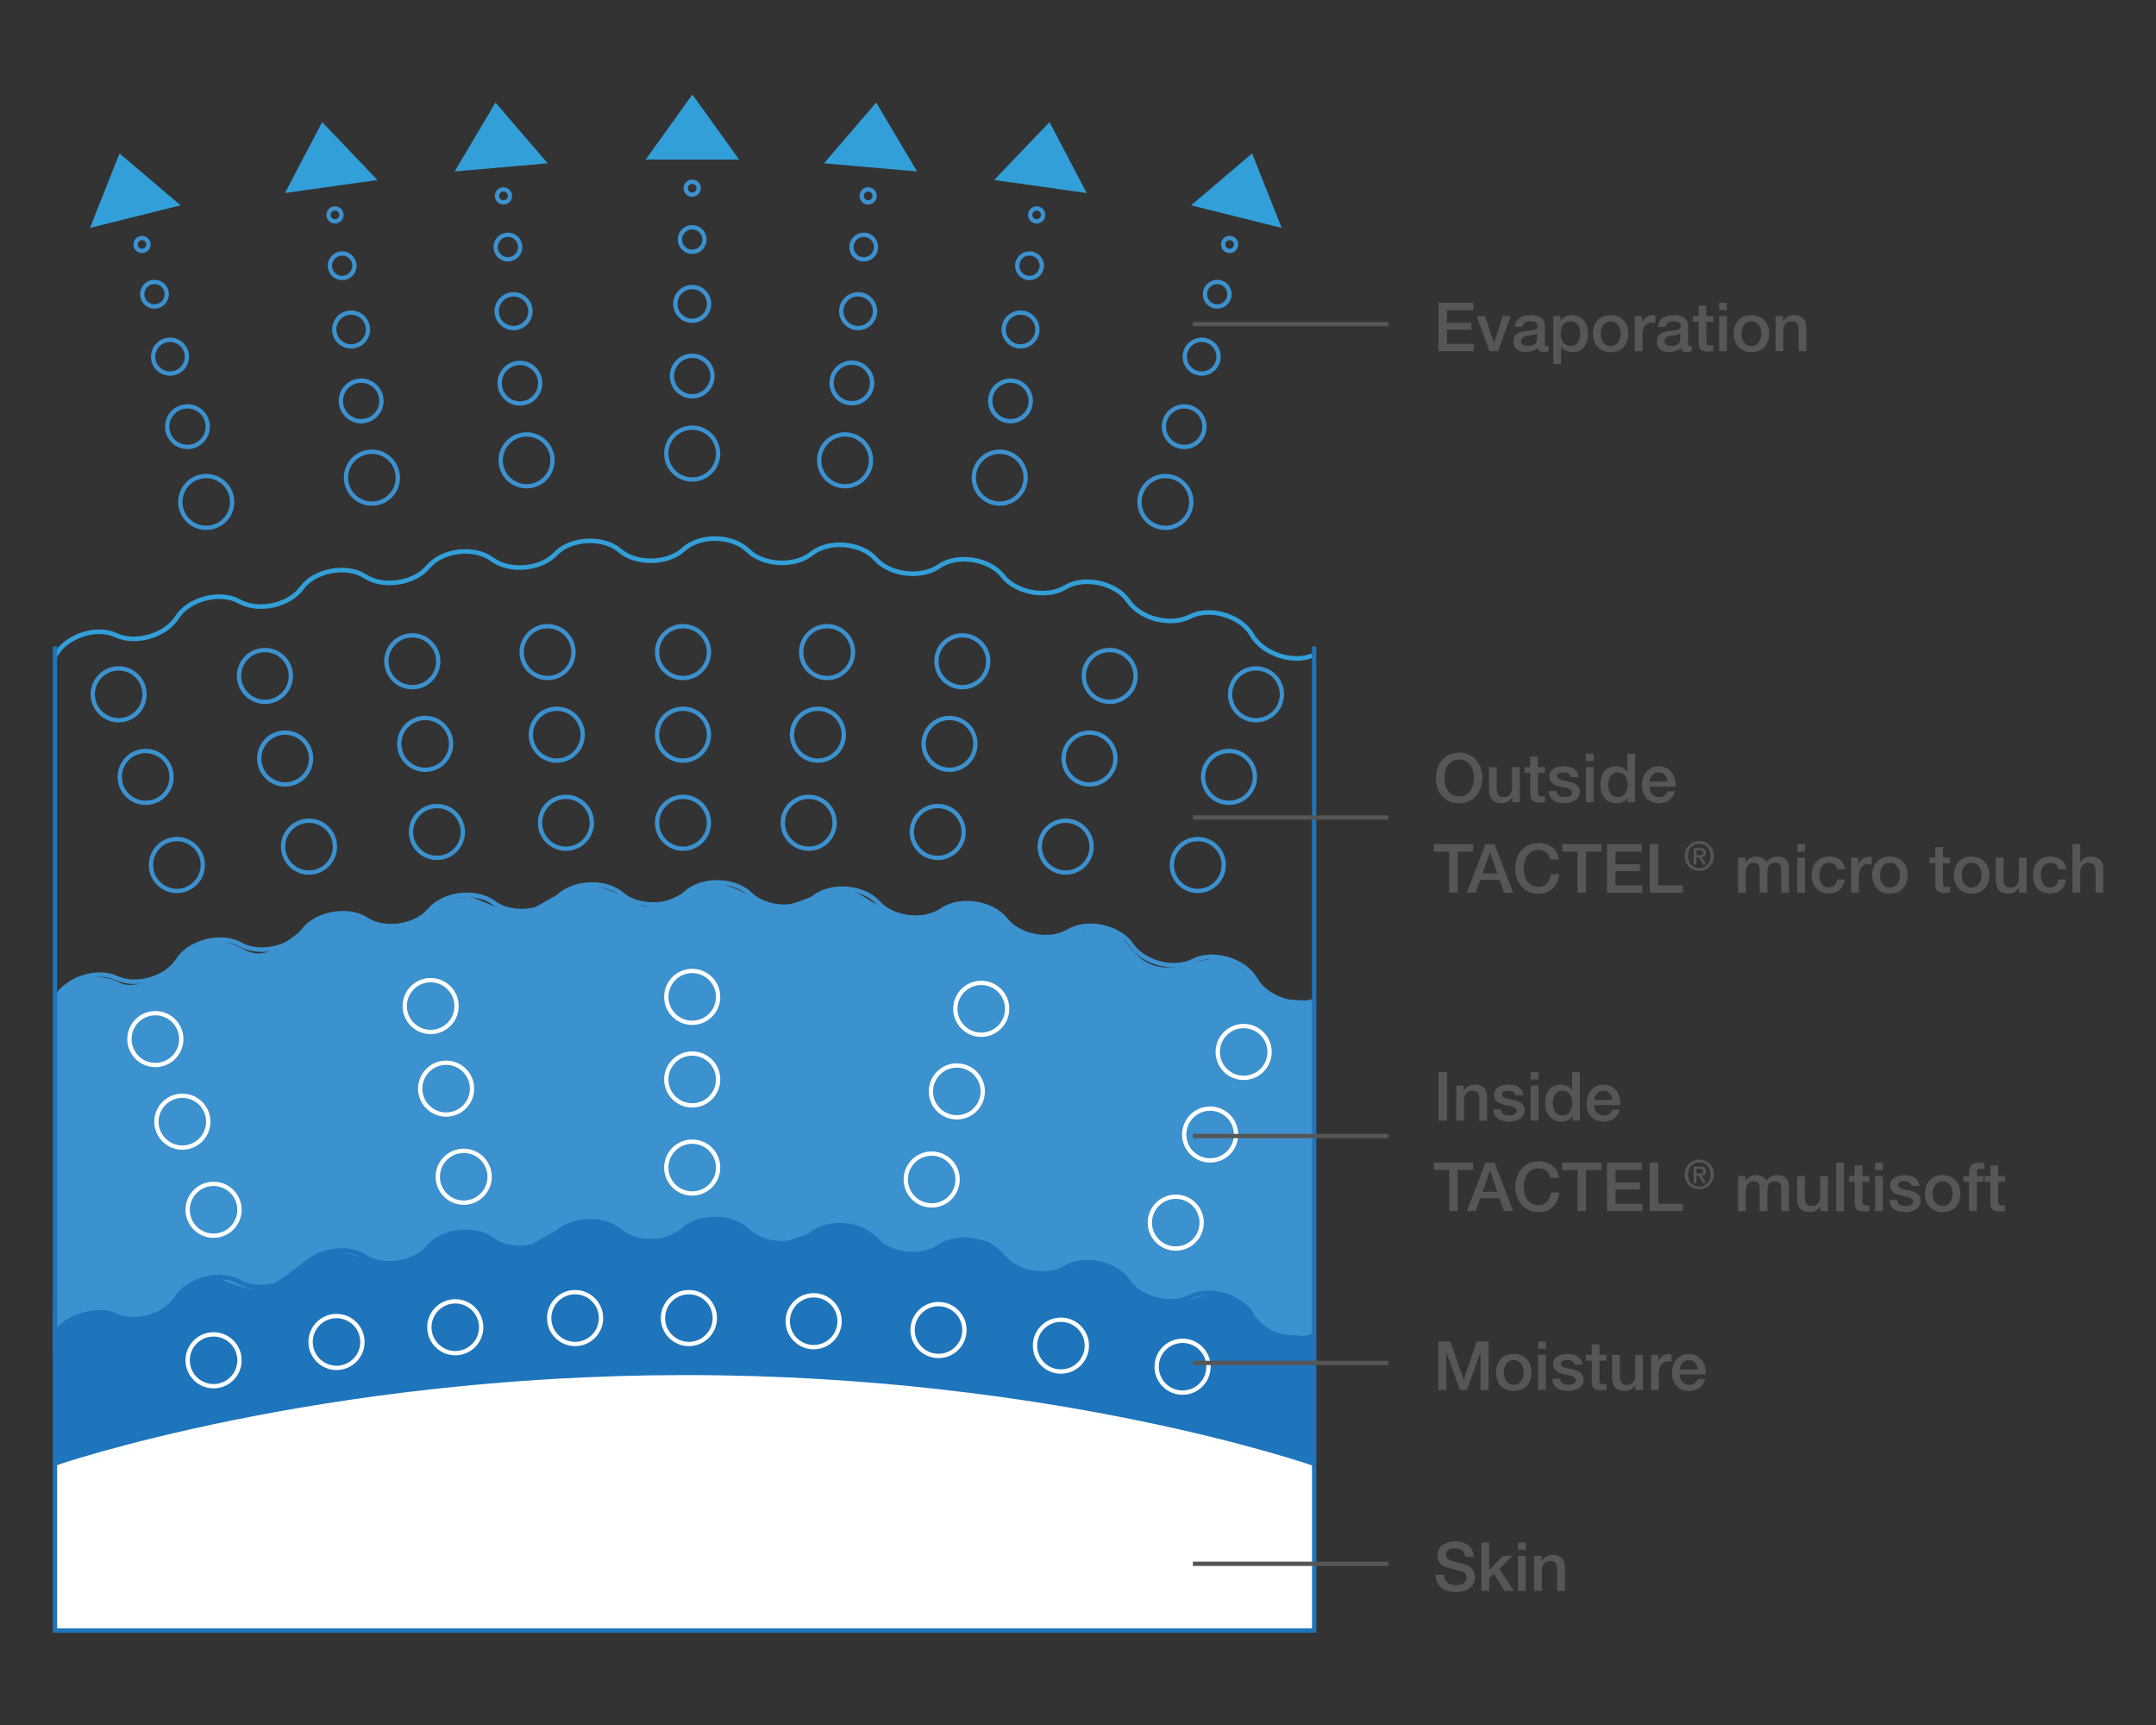 <?xml version="1.0" encoding="utf-8"?>
<!-- Generator: Adobe Illustrator 25.2.1, SVG Export Plug-In . SVG Version: 6.00 Build 0)  -->
<svg version="1.1" id="Layer_1" xmlns="http://www.w3.org/2000/svg" xmlns:xlink="http://www.w3.org/1999/xlink" x="0px" y="0px"
	 viewBox="0 0 500 400" style="enable-background:new 0 0 500 400;" xml:space="preserve">
<rect x="0" y="0" width="500" height="400" fill="#333333" stroke="none"/>
<style type="text/css">
	.st0{fill:#3C91CF;}
	.st1{fill:#1E75BC;}
	.st2{fill:#FFFFFF;}
	.st3{fill:#565655;}
	.st4{fill:none;stroke:#1E75BC;}
	.st5{fill:none;stroke:#3C91CF;stroke-width:1.06;}
	.st6{fill:none;stroke:#329FD9;stroke-width:1.06;}
	.st7{fill:none;stroke:#FFFFFF;}
	.st8{fill:none;stroke:#3C91CF;}
	.st9{fill:#329FD9;}
	.st10{fill:none;stroke:#565655;}
	.st11{fill:none;stroke:#1E75BC;stroke-width:1.06;}
</style>
<g>
	<g>
		<path class="st0" d="M304.89,313.71l0.25-81.68c0,0-8.14,0-10.6-0.99c-2.47-0.99-2.78-5.45-9.86-8.18
			c-3.81-1.47-8.63,0.74-9.86,0.99c-1.23,0.25-6.17,1.73-10.36-1.73c-4.19-3.47-2.93-5.7-10.36-6.94
			c-3.72-0.62-9.37,2.48-12.57,2.48c-3.21,0-6.28-2.23-8.25-3.72c-1.97-1.49-2.07-4.13-8.03-4.46c-4.44-0.25-10.36,3.72-15.29,3.22
			c-4.93-0.49-9.62-6.19-14.3-6.44s-12.08,4.21-15.53,3.97c-3.45-0.25-9.12-5.21-14.05-5.21c-4.93,0-12.08,4.96-15.78,5.21
			c-3.7,0.25-7.89-5.21-14.55-4.71c-6.66,0.49-11.58,5.95-14.79,5.95c-5.18,0-10.36-3.47-12.08-3.47s-6.41,0.5-7.89,1.73
			c-1.48,1.24-3.94,5.45-10.36,5.45c-2.71,0-8.78-3.47-12.97-3.47c-4.19,0-11.19,7.93-16.13,9.17c-4.93,1.24-6.18-3.47-13.07-2.48
			c-3.7,0.49-6.66,3.47-7.89,5.2c-1.23,1.73-4.93,4.21-9.37,4.71c-4.44,0.5-2.96-1.73-9.37-1.73c-6.41,0-8.88,4.96-8.88,4.96
			l-0.72,81.5c0,0,61.63-21.28,146.85-21.28c85.22,0,145.78,21.28,145.78,21.28"/>
		<path class="st1" d="M304.89,339.78v-29.94c0,0-7.19,0-9.67-0.99c-2.48-0.99-6.19-6.44-9.91-8.18c-3.72-1.74-8.67,0.74-9.91,0.99
			c-1.24,0.25-6.19,1.73-10.41-1.74c-4.21-3.47-6.69-6.19-10.41-6.94c-3.72-0.74-9.42,2.48-12.64,2.48c-3.22,0-6.69-1.98-8.67-3.47
			c-1.98-1.49-1.7-4.38-7.68-4.71c-4.46-0.25-10.41,3.72-15.37,3.22c-4.96-0.5-9.66-6.2-14.37-6.44
			c-4.71-0.25-12.14,4.21-15.61,3.96c-3.47-0.25-9.17-5.2-14.13-5.2c-4.96,0-12.14,4.96-15.86,5.2c-3.72,0.25-7.93-5.2-14.62-4.71
			c-6.69,0.5-11.64,5.95-14.87,5.95c-5.2,0-10.41-3.47-12.14-3.47c-1.73,0-6.44,0.49-7.93,1.73c-1.49,1.24-3.97,5.45-10.41,5.45
			c-2.73,0-9.91-2.97-14.13-2.97c-4.21,0-10.16,7.43-15.12,8.67c-4.96,1.24-9.42-2.97-13.13-2.48c-3.72,0.5-6.69,3.47-7.93,5.21
			c-1.24,1.73-4.96,4.21-9.42,4.71c-4.46,0.49-2.97-1.73-9.42-1.73c-6.44,0-8.92,4.96-8.92,4.96l0.5,30.96
			c0,0,60.71-21.94,146.36-21.94s145.8,21.28,145.8,21.28"/>
		<path class="st2" d="M12.77,339.78c0,0,60.66-21.64,146.32-21.64s145.8,21.09,145.8,21.09v38.86H12.92L12.77,339.78z"/>
	</g>
	<g>
		<path class="st3" d="M334.88,365.16c0,1.73,1.28,2.41,2.85,2.41c1.73,0,2.38-0.85,2.38-1.7c0-0.87-0.47-1.21-0.93-1.38
			c-0.79-0.3-1.81-0.5-3.35-0.93c-1.92-0.52-2.49-1.69-2.49-2.85c0-2.25,2.08-3.31,4.11-3.31c2.35,0,4.31,1.24,4.31,3.59h-1.97
			c-0.09-1.45-1.07-1.98-2.42-1.98c-0.91,0-2.06,0.33-2.06,1.46c0,0.79,0.54,1.23,1.34,1.45c0.17,0.05,2.66,0.69,3.24,0.87
			c1.48,0.44,2.19,1.7,2.19,2.87c0,2.52-2.24,3.53-4.47,3.53c-2.57,0-4.64-1.23-4.69-4.01H334.88z"/>
		<path class="st3" d="M343.58,357.67h1.79v6.39l3.24-3.29h2.2l-3.12,2.99l3.42,5.15h-2.19l-2.49-3.95l-1.07,1.04v2.91h-1.79V357.67
			z"/>
		<path class="st3" d="M352.03,357.67h1.79v1.7h-1.79V357.67z M352.03,360.77h1.79v8.14h-1.79V360.77z"/>
		<path class="st3" d="M355.78,360.77h1.7v1.2l0.03,0.03c0.54-0.9,1.46-1.45,2.53-1.45c1.76,0,2.88,0.94,2.88,2.77v5.59h-1.79v-5.12
			c-0.03-1.28-0.54-1.83-1.59-1.83c-1.2,0-1.97,0.94-1.97,2.14v4.8h-1.79V360.77z"/>
	</g>
	<g>
		<path class="st3" d="M333.59,70.2h8.09v1.7h-6.12v2.94h5.67v1.61h-5.67v3.29h6.23v1.7h-8.2V70.2z"/>
		<path class="st3" d="M342.45,73.3h1.95l2.06,6.25h0.03l1.98-6.25h1.86l-2.91,8.14h-2.01L342.45,73.3z"/>
		<path class="st3" d="M358.24,79.63c0,0.44,0.09,0.61,0.43,0.61c0.11,0,0.25,0,0.44-0.03v1.24c-0.27,0.1-0.83,0.2-1.13,0.2
			c-0.72,0-1.24-0.25-1.38-0.99c-0.71,0.69-1.86,0.99-2.82,0.99c-1.46,0-2.79-0.79-2.79-2.38c0-2.03,1.62-2.36,3.13-2.53
			c1.29-0.24,2.44-0.09,2.44-1.15c0-0.93-0.96-1.1-1.68-1.1c-1.01,0-1.72,0.41-1.79,1.29h-1.79c0.13-2.09,1.9-2.71,3.7-2.71
			c1.59,0,3.26,0.65,3.26,2.36V79.63z M356.44,77.36c-0.55,0.36-1.42,0.35-2.2,0.49c-0.77,0.13-1.46,0.41-1.46,1.35
			c0,0.8,1.02,1.04,1.65,1.04c0.79,0,2.01-0.41,2.01-1.54V77.36z"/>
		<path class="st3" d="M360.22,73.3h1.7v1.1h0.03c0.5-0.93,1.48-1.32,2.52-1.32c2.57,0,3.81,1.95,3.81,4.33
			c0,2.19-1.1,4.25-3.51,4.25c-1.04,0-2.16-0.38-2.72-1.28h-0.03v4.06h-1.79V73.3z M364.23,74.5c-1.51,0-2.28,1.15-2.28,2.88
			c0,1.64,0.83,2.86,2.28,2.86c1.64,0,2.25-1.45,2.25-2.86C366.48,75.9,365.71,74.5,364.23,74.5z"/>
		<path class="st3" d="M369.41,77.36c0-2.49,1.49-4.28,4.11-4.28c2.61,0,4.11,1.79,4.11,4.28c0,2.5-1.49,4.3-4.11,4.3
			C370.9,81.66,369.41,79.86,369.41,77.36z M375.83,77.36c0-1.4-0.71-2.86-2.31-2.86c-1.61,0-2.31,1.46-2.31,2.86
			c0,1.42,0.71,2.88,2.31,2.88C375.12,80.24,375.83,78.78,375.83,77.36z"/>
		<path class="st3" d="M379.11,73.3h1.68v1.57h0.03c0.2-0.87,1.27-1.79,2.38-1.79c0.41,0,0.52,0.03,0.68,0.05v1.73
			c-0.25-0.03-0.52-0.08-0.77-0.08c-1.23,0-2.2,0.99-2.2,2.79v3.87h-1.79V73.3z"/>
		<path class="st3" d="M391.47,79.63c0,0.44,0.09,0.61,0.43,0.61c0.11,0,0.25,0,0.44-0.03v1.24c-0.27,0.1-0.83,0.2-1.13,0.2
			c-0.72,0-1.24-0.25-1.38-0.99c-0.71,0.69-1.86,0.99-2.82,0.99c-1.46,0-2.79-0.79-2.79-2.38c0-2.03,1.62-2.36,3.13-2.53
			c1.29-0.24,2.44-0.09,2.44-1.15c0-0.93-0.96-1.1-1.68-1.1c-1.01,0-1.72,0.41-1.79,1.29h-1.79c0.13-2.09,1.9-2.71,3.7-2.71
			c1.59,0,3.26,0.65,3.26,2.36V79.63z M389.68,77.36c-0.55,0.36-1.42,0.35-2.2,0.49c-0.77,0.13-1.46,0.41-1.46,1.35
			c0,0.8,1.02,1.04,1.65,1.04c0.79,0,2.01-0.41,2.01-1.54V77.36z"/>
		<path class="st3" d="M392.58,73.3h1.35v-2.44h1.79v2.44h1.62v1.34h-1.62v4.34c0,0.74,0.06,1.12,0.87,1.12c0.25,0,0.5,0,0.76-0.06
			v1.38c-0.39,0.03-0.77,0.09-1.16,0.09c-1.87,0-2.22-0.72-2.25-2.08v-4.8h-1.35V73.3z"/>
		<path class="st3" d="M398.69,70.2h1.79v1.7h-1.79V70.2z M398.69,73.3h1.79v8.14h-1.79V73.3z"/>
		<path class="st3" d="M402.06,77.36c0-2.49,1.49-4.28,4.11-4.28c2.61,0,4.11,1.79,4.11,4.28c0,2.5-1.49,4.3-4.11,4.3
			C403.55,81.66,402.06,79.86,402.06,77.36z M408.48,77.36c0-1.4-0.71-2.86-2.31-2.86c-1.61,0-2.31,1.46-2.31,2.86
			c0,1.42,0.71,2.88,2.31,2.88C407.77,80.24,408.48,78.78,408.48,77.36z"/>
		<path class="st3" d="M411.77,73.3h1.7v1.2l0.03,0.03c0.54-0.9,1.46-1.45,2.53-1.45c1.76,0,2.88,0.94,2.88,2.77v5.59h-1.79v-5.12
			c-0.03-1.28-0.54-1.83-1.59-1.83c-1.2,0-1.97,0.94-1.97,2.14v4.8h-1.79V73.3z"/>
	</g>
	<g>
		<path class="st3" d="M333.61,248.61h1.97v11.24h-1.97V248.61z"/>
		<path class="st3" d="M337.73,251.72h1.7v1.2l0.03,0.03c0.54-0.9,1.46-1.45,2.53-1.45c1.76,0,2.88,0.94,2.88,2.77v5.59h-1.79v-5.12
			c-0.03-1.28-0.54-1.83-1.59-1.83c-1.2,0-1.97,0.94-1.97,2.14v4.8h-1.79V251.72z"/>
		<path class="st3" d="M348.12,257.24c0.09,1.04,0.88,1.42,1.84,1.42c0.68,0,1.86-0.14,1.81-1.07c-0.05-0.95-1.35-1.06-2.66-1.35
			c-1.32-0.28-2.61-0.76-2.61-2.41c0-1.78,1.92-2.33,3.4-2.33c1.67,0,3.18,0.69,3.4,2.5h-1.87c-0.16-0.85-0.87-1.09-1.65-1.09
			c-0.52,0-1.48,0.12-1.48,0.83c0,0.88,1.32,1.01,2.64,1.31c1.31,0.3,2.63,0.77,2.63,2.38c0,1.94-1.95,2.64-3.64,2.64
			c-2.05,0-3.57-0.91-3.6-2.83H348.12z"/>
		<path class="st3" d="M354.98,248.61h1.79v1.7h-1.79V248.61z M354.98,251.72h1.79v8.14h-1.79V251.72z"/>
		<path class="st3" d="M366.39,259.85h-1.7v-1.1h-0.03c-0.47,0.93-1.49,1.32-2.52,1.32c-2.57,0-3.81-1.9-3.81-4.34
			c0-2.94,1.75-4.23,3.53-4.23c1.02,0,2.16,0.38,2.71,1.28h0.03v-4.16h1.79V259.85z M362.37,258.66c1.61,0,2.28-1.46,2.28-2.88
			c0-1.79-0.87-2.86-2.25-2.86c-1.68,0-2.28,1.49-2.28,2.96C360.12,257.27,360.81,258.66,362.37,258.66z"/>
		<path class="st3" d="M369.74,256.25c0,1.28,0.69,2.41,2.19,2.41c1.04,0,1.67-0.46,1.98-1.35h1.7c-0.39,1.78-1.9,2.77-3.68,2.77
			c-2.55,0-3.98-1.78-3.98-4.28c0-2.32,1.51-4.3,3.94-4.3c2.57,0,4.14,2.31,3.84,4.75H369.74z M373.92,255.07
			c-0.06-1.13-0.83-2.15-2.05-2.15c-1.24,0-2.09,0.94-2.14,2.15H373.92z"/>
	</g>
	<g>
		<path class="st3" d="M332.54,269.59h9.1v1.7h-3.57v9.54h-1.97v-9.54h-3.56V269.59z"/>
		<path class="st3" d="M344.51,269.59h2.09l4.33,11.24h-2.11l-1.06-2.97h-4.49l-1.06,2.97h-2.03L344.51,269.59z M343.82,276.36h3.43
			l-1.68-4.83h-0.05L343.82,276.36z"/>
		<path class="st3" d="M359.59,273.16c-0.33-1.29-1.16-2.24-2.8-2.24c-2.41,0-3.42,2.13-3.42,4.28s1.01,4.28,3.42,4.28
			c1.75,0,2.71-1.31,2.87-2.94h1.92c-0.16,2.69-2.06,4.55-4.79,4.55c-3.37,0-5.38-2.68-5.38-5.89c0-3.21,2.01-5.89,5.38-5.89
			c2.53,0.02,4.53,1.42,4.77,3.84H359.59z"/>
		<path class="st3" d="M362.29,269.59h9.1v1.7h-3.57v9.54h-1.97v-9.54h-3.56V269.59z"/>
		<path class="st3" d="M372.69,269.59h8.09v1.7h-6.12v2.94h5.67v1.61h-5.67v3.29h6.23v1.7h-8.2V269.59z"/>
		<path class="st3" d="M382.61,269.59h1.97v9.54h5.71v1.7h-7.68V269.59z"/>
	</g>
	<g>
		<path class="st3" d="M394.09,275.76c-1.97,0-3.38-1.48-3.38-3.43c0-2.06,1.56-3.43,3.38-3.43c1.8,0,3.36,1.37,3.36,3.43
			S395.89,275.76,394.09,275.76z M394.09,269.5c-1.49,0-2.64,1.17-2.64,2.84c0,1.56,1.01,2.84,2.64,2.84c1.47,0,2.62-1.16,2.62-2.84
			C396.72,270.66,395.56,269.5,394.09,269.5z M393.41,274.3h-0.62v-3.8h1.44c0.92,0,1.39,0.32,1.39,1.09c0,0.69-0.42,0.97-0.99,1.04
			l1.06,1.67h-0.71l-0.98-1.62h-0.59V274.3z M394.11,272.14c0.47,0,0.88-0.05,0.88-0.6c0-0.46-0.45-0.51-0.83-0.51h-0.75v1.11
			H394.11z"/>
	</g>
	<g>
		<path class="st3" d="M403.07,272.71h1.7v1.13h0.05c0.54-0.8,1.21-1.35,2.5-1.35c0.99,0,1.92,0.43,2.28,1.35
			c0.6-0.83,1.37-1.35,2.55-1.35c1.72,0,2.72,0.75,2.72,2.74v5.62h-1.79v-4.75c0-1.29-0.08-2.19-1.48-2.19
			c-1.21,0-1.73,0.8-1.73,2.17v4.77h-1.79v-5.23c0-1.12-0.35-1.71-1.43-1.71c-0.93,0-1.78,0.75-1.78,2.11v4.83h-1.79V272.71z"/>
		<path class="st3" d="M423.91,280.85h-1.76v-1.13h-0.03c-0.44,0.82-1.42,1.35-2.31,1.35c-2.12,0-3.04-1.07-3.04-3.19v-5.16h1.79
			v4.99c0,1.43,0.58,1.95,1.56,1.95c1.5,0,2-0.96,2-2.22v-4.72h1.79V280.85z"/>
		<path class="st3" d="M425.84,269.61h1.79v11.24h-1.79V269.61z"/>
		<path class="st3" d="M428.77,272.71h1.35v-2.44h1.79v2.44h1.62v1.34h-1.62v4.35c0,0.74,0.06,1.12,0.87,1.12
			c0.25,0,0.5,0,0.76-0.06v1.38c-0.39,0.03-0.77,0.09-1.16,0.09c-1.87,0-2.22-0.72-2.25-2.08v-4.8h-1.35V272.71z"/>
		<path class="st3" d="M434.87,269.61h1.79v1.7h-1.79V269.61z M434.87,272.71h1.79v8.14h-1.79V272.71z"/>
		<path class="st3" d="M439.97,278.24c0.09,1.04,0.88,1.42,1.84,1.42c0.68,0,1.86-0.14,1.81-1.07c-0.05-0.95-1.35-1.06-2.66-1.35
			c-1.32-0.28-2.61-0.76-2.61-2.41c0-1.78,1.92-2.33,3.4-2.33c1.67,0,3.18,0.69,3.4,2.5h-1.87c-0.16-0.85-0.87-1.09-1.65-1.09
			c-0.52,0-1.48,0.12-1.48,0.83c0,0.88,1.32,1.01,2.64,1.31c1.31,0.3,2.63,0.77,2.63,2.38c0,1.94-1.95,2.64-3.64,2.64
			c-2.05,0-3.57-0.91-3.6-2.83H439.97z"/>
		<path class="st3" d="M446.41,276.77c0-2.49,1.49-4.28,4.11-4.28s4.11,1.79,4.11,4.28c0,2.5-1.49,4.3-4.11,4.3
			S446.41,279.27,446.41,276.77z M452.83,276.77c0-1.4-0.71-2.86-2.31-2.86s-2.31,1.46-2.31,2.86c0,1.42,0.71,2.88,2.31,2.88
			S452.83,278.19,452.83,276.77z"/>
		<path class="st3" d="M455.31,272.71h1.34v-0.68c0-2.08,1.09-2.42,2.25-2.42c0.57,0,0.97,0.03,1.26,0.11v1.4
			c-0.24-0.06-0.47-0.1-0.83-0.1c-0.49,0-0.88,0.17-0.88,0.85v0.83h1.53v1.34h-1.53v6.8h-1.8v-6.8h-1.34V272.71z"/>
		<path class="st3" d="M460.25,272.71h1.35v-2.44h1.79v2.44h1.62v1.34h-1.62v4.35c0,0.74,0.06,1.12,0.87,1.12
			c0.25,0,0.5,0,0.75-0.06v1.38c-0.39,0.03-0.77,0.09-1.16,0.09c-1.87,0-2.22-0.72-2.25-2.08v-4.8h-1.35V272.71z"/>
	</g>
	<g>
		<path class="st3" d="M343.76,180.4c0,3.21-2.01,5.89-5.38,5.89c-3.37,0-5.38-2.68-5.38-5.89s2.01-5.89,5.38-5.89
			C341.75,174.52,343.76,177.19,343.76,180.4z M334.97,180.4c0,2.16,1.01,4.28,3.42,4.28s3.42-2.12,3.42-4.28
			c0-2.16-1.01-4.28-3.42-4.28S334.97,178.25,334.97,180.4z"/>
		<path class="st3" d="M352.45,186.02h-1.76v-1.13h-0.03c-0.44,0.82-1.42,1.35-2.31,1.35c-2.12,0-3.04-1.07-3.04-3.19v-5.16h1.79
			v4.99c0,1.43,0.58,1.95,1.56,1.95c1.5,0,2-0.96,2-2.22v-4.72h1.79V186.02z"/>
		<path class="st3" d="M353.52,177.88h1.35v-2.44h1.79v2.44h1.62v1.34h-1.62v4.35c0,0.74,0.06,1.12,0.87,1.12
			c0.25,0,0.5,0,0.76-0.06v1.38c-0.39,0.03-0.77,0.09-1.16,0.09c-1.87,0-2.22-0.72-2.25-2.08v-4.8h-1.35V177.88z"/>
		<path class="st3" d="M360.93,183.41c0.09,1.04,0.88,1.42,1.84,1.42c0.68,0,1.86-0.14,1.81-1.07c-0.05-0.95-1.35-1.06-2.66-1.35
			c-1.32-0.28-2.61-0.76-2.61-2.41c0-1.78,1.92-2.33,3.4-2.33c1.67,0,3.18,0.69,3.4,2.5h-1.87c-0.16-0.85-0.87-1.09-1.65-1.09
			c-0.52,0-1.48,0.12-1.48,0.83c0,0.88,1.32,1.01,2.64,1.31c1.31,0.3,2.63,0.77,2.63,2.38c0,1.94-1.95,2.64-3.64,2.64
			c-2.05,0-3.57-0.91-3.6-2.83H360.93z"/>
		<path class="st3" d="M367.79,174.78h1.79v1.7h-1.79V174.78z M367.79,177.88h1.79v8.14h-1.79V177.88z"/>
		<path class="st3" d="M379.2,186.02h-1.7v-1.1h-0.03c-0.47,0.93-1.49,1.32-2.52,1.32c-2.57,0-3.81-1.9-3.81-4.34
			c0-2.94,1.75-4.23,3.53-4.23c1.02,0,2.16,0.38,2.71,1.28h0.03v-4.16h1.79V186.02z M375.19,184.83c1.61,0,2.28-1.46,2.28-2.88
			c0-1.79-0.87-2.86-2.25-2.86c-1.68,0-2.28,1.49-2.28,2.96C372.94,183.44,373.63,184.83,375.19,184.83z"/>
		<path class="st3" d="M382.55,182.42c0,1.28,0.69,2.41,2.19,2.41c1.04,0,1.67-0.46,1.98-1.35h1.7c-0.39,1.78-1.9,2.77-3.68,2.77
			c-2.55,0-3.98-1.78-3.98-4.28c0-2.32,1.51-4.3,3.94-4.3c2.57,0,4.14,2.31,3.84,4.75H382.55z M386.74,181.24
			c-0.06-1.13-0.83-2.15-2.05-2.15c-1.24,0-2.09,0.94-2.14,2.15H386.74z"/>
	</g>
	<g>
		<path class="st3" d="M332.53,195.76h9.1v1.7h-3.57V207h-1.97v-9.54h-3.56V195.76z"/>
		<path class="st3" d="M344.5,195.76h2.09l4.33,11.24h-2.11l-1.06-2.97h-4.49l-1.06,2.97h-2.03L344.5,195.76z M343.81,202.53h3.43
			l-1.68-4.83h-0.05L343.81,202.53z"/>
		<path class="st3" d="M359.58,199.33c-0.33-1.29-1.16-2.24-2.8-2.24c-2.41,0-3.42,2.13-3.42,4.28c0,2.16,1.01,4.28,3.42,4.28
			c1.75,0,2.71-1.31,2.87-2.94h1.92c-0.16,2.69-2.06,4.55-4.79,4.55c-3.37,0-5.38-2.68-5.38-5.89s2.01-5.89,5.38-5.89
			c2.53,0.02,4.53,1.42,4.77,3.84H359.58z"/>
		<path class="st3" d="M362.28,195.76h9.1v1.7h-3.57V207h-1.97v-9.54h-3.56V195.76z"/>
		<path class="st3" d="M372.68,195.76h8.09v1.7h-6.12v2.94h5.67v1.61h-5.67v3.29h6.23v1.7h-8.2V195.76z"/>
		<path class="st3" d="M382.6,195.76h1.97v9.54h5.71v1.7h-7.68V195.76z"/>
	</g>
	<g>
		<path class="st3" d="M394.09,201.91c-1.97,0-3.38-1.48-3.38-3.43c0-2.06,1.56-3.43,3.38-3.43c1.8,0,3.36,1.37,3.36,3.43
			C397.45,200.55,395.89,201.91,394.09,201.91z M394.09,195.65c-1.49,0-2.64,1.17-2.64,2.84c0,1.56,1.01,2.84,2.64,2.84
			c1.47,0,2.62-1.16,2.62-2.84C396.72,196.81,395.56,195.65,394.09,195.65z M393.41,200.45h-0.62v-3.8h1.44
			c0.92,0,1.39,0.32,1.39,1.09c0,0.69-0.42,0.97-0.99,1.04l1.06,1.67h-0.71l-0.98-1.62h-0.59V200.45z M394.11,198.29
			c0.47,0,0.88-0.05,0.88-0.6c0-0.46-0.45-0.51-0.83-0.51h-0.75v1.11H394.11z"/>
	</g>
	<g>
		<path class="st3" d="M403.07,198.86h1.7v1.13h0.05c0.54-0.8,1.21-1.35,2.5-1.35c0.99,0,1.92,0.43,2.28,1.35
			c0.6-0.83,1.37-1.35,2.55-1.35c1.72,0,2.72,0.75,2.72,2.74V207h-1.79v-4.75c0-1.29-0.08-2.19-1.48-2.19
			c-1.21,0-1.73,0.8-1.73,2.17V207h-1.79v-5.23c0-1.12-0.35-1.71-1.43-1.71c-0.93,0-1.78,0.75-1.78,2.11V207h-1.79V198.86z"/>
		<path class="st3" d="M416.81,195.76h1.79v1.7h-1.79V195.76z M416.81,198.86h1.79V207h-1.79V198.86z"/>
		<path class="st3" d="M426.05,201.58c-0.14-0.99-0.87-1.53-1.86-1.53c-0.93,0-2.24,0.49-2.24,2.96c0,1.35,0.6,2.78,2.16,2.78
			c1.04,0,1.76-0.69,1.94-1.86h1.79c-0.33,2.11-1.64,3.27-3.73,3.27c-2.55,0-3.95-1.81-3.95-4.2c0-2.46,1.34-4.38,4.01-4.38
			c1.89,0,3.49,0.94,3.67,2.94H426.05z"/>
		<path class="st3" d="M429.3,198.86h1.68v1.57h0.03c0.2-0.87,1.27-1.79,2.38-1.79c0.41,0,0.52,0.03,0.68,0.05v1.73
			c-0.25-0.03-0.52-0.08-0.77-0.08c-1.23,0-2.2,0.99-2.2,2.79V207h-1.79V198.86z"/>
		<path class="st3" d="M434.2,202.92c0-2.49,1.49-4.28,4.11-4.28c2.61,0,4.11,1.79,4.11,4.28c0,2.5-1.49,4.3-4.11,4.3
			C435.69,207.22,434.2,205.42,434.2,202.92z M440.62,202.92c0-1.4-0.71-2.86-2.31-2.86c-1.61,0-2.31,1.46-2.31,2.86
			c0,1.42,0.71,2.88,2.31,2.88C439.91,205.8,440.62,204.34,440.62,202.92z"/>
		<path class="st3" d="M447.46,198.86h1.35v-2.44h1.79v2.44h1.62v1.34h-1.62v4.34c0,0.74,0.06,1.12,0.87,1.12
			c0.25,0,0.5,0,0.76-0.06v1.38c-0.39,0.03-0.77,0.09-1.16,0.09c-1.87,0-2.22-0.72-2.25-2.08v-4.8h-1.35V198.86z"/>
		<path class="st3" d="M453.14,202.92c0-2.49,1.49-4.28,4.11-4.28c2.61,0,4.11,1.79,4.11,4.28c0,2.5-1.5,4.3-4.11,4.3
			C454.64,207.22,453.14,205.42,453.14,202.92z M459.56,202.92c0-1.4-0.71-2.86-2.31-2.86c-1.61,0-2.31,1.46-2.31,2.86
			c0,1.42,0.71,2.88,2.31,2.88C458.85,205.8,459.56,204.34,459.56,202.92z"/>
		<path class="st3" d="M470,207h-1.76v-1.13h-0.03c-0.44,0.82-1.42,1.35-2.32,1.35c-2.12,0-3.04-1.07-3.04-3.19v-5.16h1.79v4.99
			c0,1.43,0.58,1.95,1.56,1.95c1.49,0,2-0.96,2-2.22v-4.72H470V207z"/>
		<path class="st3" d="M477.38,201.58c-0.14-0.99-0.87-1.53-1.86-1.53c-0.93,0-2.24,0.49-2.24,2.96c0,1.35,0.6,2.78,2.16,2.78
			c1.04,0,1.76-0.69,1.93-1.86h1.79c-0.33,2.11-1.64,3.27-3.73,3.27c-2.55,0-3.95-1.81-3.95-4.2c0-2.46,1.34-4.38,4.01-4.38
			c1.89,0,3.5,0.94,3.67,2.94H477.38z"/>
		<path class="st3" d="M480.63,195.76h1.79v4.17h0.03c0.44-0.74,1.37-1.29,2.44-1.29c1.76,0,2.88,0.94,2.88,2.77V207h-1.79v-5.12
			c-0.03-1.28-0.54-1.83-1.59-1.83c-1.2,0-1.97,0.94-1.97,2.14v4.8h-1.79V195.76z"/>
	</g>
	<g>
		<path class="st4" d="M12.67,339.38c0,0,60.76-21.02,146.41-21.02s145.8,21.12,145.8,21.12"/>
		<path class="st5" d="M12.89,231.59c2.35-4.5,9.49-6.93,14.09-4.81c4.54,2.18,11.63,0.13,14.3-4.15
			c2.74-4.26,10.02-6.09,14.45-3.63c4.38,2.51,11.6,0.95,14.56-3.13c3.02-4.07,10.41-5.41,14.65-2.66
			c4.21,2.79,11.51,1.7,14.73-2.18c3.27-3.86,10.74-4.73,14.8-1.71c4.01,3.05,11.38,2.44,14.84-1.23c3.51-3.64,11-4.02,14.87-0.75
			c3.82,3.31,11.21,3.18,14.89-0.25c3.74-3.4,11.24-3.28,14.89,0.25c3.57,3.56,10.95,3.93,14.87,0.75
			c3.98-3.14,11.45-2.52,14.84,1.24c3.34,3.78,10.69,4.64,14.79,1.72c4.17-2.88,11.58-1.77,14.73,2.2
			c3.08,3.99,10.36,5.33,14.65,2.69c4.34-2.6,11.68-1,14.55,3.18c2.81,4.19,9.95,6.01,14.43,3.68c4.52-2.29,11.74-0.15,14.28,4.23
			c2.45,4.4,9.39,6.81,14.02,4.94"/>
		<path class="st6" d="M12.8,152.11c2.32-4.52,9.44-6.96,14.04-4.84c4.54,2.18,11.6,0.11,14.26-4.17c2.72-4.26,9.97-6.1,14.4-3.64
			c4.38,2.5,11.58,0.94,14.52-3.16c3.01-4.07,10.36-5.42,14.61-2.68c4.19,2.78,11.49,1.69,14.69-2.21
			c3.25-3.87,10.68-4.75,14.75-1.74c4.03,3.04,11.35,2.42,14.8-1.26c3.51-3.65,10.99-4.04,14.84-0.77
			c3.79,3.3,11.18,3.17,14.85-0.27c3.73-3.41,11.22-3.28,14.85,0.24c3.58,3.55,10.94,3.92,14.84,0.74
			c3.95-3.15,11.41-2.53,14.8,1.23c3.34,3.78,10.64,4.64,14.76,1.72c4.16-2.88,11.55-1.77,14.69,2.19
			c3.07,3.99,10.33,5.32,14.61,2.67c4.34-2.6,11.66-1.01,14.52,3.15c2.79,4.18,9.94,5.99,14.4,3.65c4.51-2.3,11.7-0.19,14.25,4.19
			c2.47,4.39,9.39,6.78,14.03,4.87"/>
	</g>
	<polyline class="st4" points="12.75,149.9 12.75,378.09 304.77,378.09 304.77,149.9 	"/>
	<g>
		<path class="st7" d="M49.53,321.44c3.32,0,6.01-2.69,6.01-6.01c0-3.32-2.69-6.01-6.01-6.01c-3.32,0-6.01,2.69-6.01,6.01
			C43.52,318.75,46.21,321.44,49.53,321.44z"/>
		<path class="st7" d="M49.53,286.54c3.32,0,6.01-2.69,6.01-6.01c0-3.32-2.69-6.01-6.01-6.01c-3.32,0-6.01,2.69-6.01,6.01
			C43.52,283.85,46.21,286.54,49.53,286.54z"/>
		<path class="st8" d="M41.02,206.59c3.32,0,6.01-2.69,6.01-6.01c0-3.32-2.69-6.01-6.01-6.01c-3.32,0-6.01,2.69-6.01,6.01
			C35.01,203.9,37.7,206.59,41.02,206.59z"/>
		<path class="st7" d="M42.29,266.11c3.32,0,6.01-2.69,6.01-6.01s-2.69-6.01-6.01-6.01c-3.32,0-6.01,2.69-6.01,6.01
			S38.97,266.11,42.29,266.11z"/>
		<path class="st8" d="M33.78,186.16c3.32,0,6.01-2.69,6.01-6.01c0-3.32-2.69-6.01-6.01-6.01c-3.32,0-6.01,2.69-6.01,6.01
			C27.77,183.47,30.46,186.16,33.78,186.16z"/>
		<path class="st7" d="M36.03,246.96c3.32,0,6.01-2.69,6.01-6.01c0-3.32-2.69-6.01-6.01-6.01c-3.32,0-6.01,2.69-6.01,6.01
			C30.02,244.27,32.71,246.96,36.03,246.96z"/>
		<path class="st8" d="M27.52,167.01c3.32,0,6.01-2.69,6.01-6.01c0-3.32-2.69-6.01-6.01-6.01c-3.32,0-6.01,2.69-6.01,6.01
			C21.51,164.32,24.2,167.01,27.52,167.01z"/>
		<path class="st7" d="M274.25,322.93c3.32,0,6.01-2.69,6.01-6.01c0-3.32-2.69-6.01-6.01-6.01c-3.32,0-6.01,2.69-6.01,6.01
			C268.24,320.24,270.93,322.93,274.25,322.93z"/>
		<path class="st7" d="M272.67,289.52c3.32,0,6.01-2.69,6.01-6.01c0-3.32-2.69-6.01-6.01-6.01c-3.32,0-6.01,2.69-6.01,6.01
			C266.66,286.83,269.36,289.52,272.67,289.52z"/>
		<path class="st7" d="M280.64,269.09c3.32,0,6.01-2.69,6.01-6.01c0-3.32-2.69-6.01-6.01-6.01c-3.32,0-6.01,2.69-6.01,6.01
			C274.63,266.4,277.32,269.09,280.64,269.09z"/>
		<path class="st7" d="M288.42,249.94c3.32,0,6.01-2.69,6.01-6.01c0-3.32-2.69-6.01-6.01-6.01c-3.32,0-6.01,2.69-6.01,6.01
			C282.41,247.25,285.1,249.94,288.42,249.94z"/>
		<path class="st7" d="M78.04,317.19c3.32,0,6.01-2.69,6.01-6.01c0-3.32-2.69-6.01-6.01-6.01c-3.32,0-6.01,2.69-6.01,6.01
			C72.03,314.49,74.73,317.19,78.04,317.19z"/>
		<path class="st8" d="M71.66,202.33c3.32,0,6.01-2.69,6.01-6.01c0-3.32-2.69-6.01-6.01-6.01c-3.32,0-6.01,2.69-6.01,6.01
			C65.65,199.64,68.34,202.33,71.66,202.33z"/>
		<path class="st8" d="M66.13,181.9c3.32,0,6.01-2.69,6.01-6.01c0-3.32-2.69-6.01-6.01-6.01c-3.32,0-6.01,2.69-6.01,6.01
			C60.12,179.21,62.81,181.9,66.13,181.9z"/>
		<path class="st8" d="M61.44,162.75c3.32,0,6.01-2.69,6.01-6.01c0-3.32-2.69-6.01-6.01-6.01c-3.32,0-6.01,2.69-6.01,6.01
			C55.44,160.06,58.13,162.75,61.44,162.75z"/>
		<path class="st7" d="M246.04,318.04c3.32,0,6.01-2.69,6.01-6.01c0-3.32-2.69-6.01-6.01-6.01c-3.32,0-6.01,2.69-6.01,6.01
			C240.03,315.35,242.72,318.04,246.04,318.04z"/>
		<path class="st7" d="M105.58,313.78c3.32,0,6.01-2.69,6.01-6.01c0-3.32-2.69-6.01-6.01-6.01c-3.32,0-6.01,2.69-6.01,6.01
			C99.58,311.09,102.27,313.78,105.58,313.78z"/>
		<path class="st7" d="M107.54,278.88c3.32,0,6.01-2.69,6.01-6.01s-2.69-6.01-6.01-6.01c-3.32,0-6.01,2.69-6.01,6.01
			S104.22,278.88,107.54,278.88z"/>
		<path class="st8" d="M101.33,198.93c3.32,0,6.01-2.69,6.01-6.01c0-3.32-2.69-6.01-6.01-6.01c-3.32,0-6.01,2.69-6.01,6.01
			C95.32,196.24,98.01,198.93,101.33,198.93z"/>
		<path class="st7" d="M103.46,258.45c3.32,0,6.01-2.69,6.01-6.01c0-3.32-2.69-6.01-6.01-6.01c-3.32,0-6.01,2.69-6.01,6.01
			C97.45,255.76,100.14,258.45,103.46,258.45z"/>
		<path class="st8" d="M98.6,178.5c3.32,0,6.01-2.69,6.01-6.01c0-3.32-2.69-6.01-6.01-6.01c-3.32,0-6.01,2.69-6.01,6.01
			C92.59,175.81,95.28,178.5,98.6,178.5z"/>
		<path class="st7" d="M99.87,239.3c3.32,0,6.01-2.69,6.01-6.01c0-3.32-2.69-6.01-6.01-6.01c-3.32,0-6.01,2.69-6.01,6.01
			C93.86,236.61,96.56,239.3,99.87,239.3z"/>
		<path class="st8" d="M95.62,159.35c3.32,0,6.01-2.69,6.01-6.01c0-3.32-2.69-6.01-6.01-6.01c-3.32,0-6.01,2.69-6.01,6.01
			C89.61,156.65,92.3,159.35,95.62,159.35z"/>
		<path class="st7" d="M133.37,311.65c3.32,0,6.01-2.69,6.01-6.01c0-3.32-2.69-6.01-6.01-6.01c-3.32,0-6.01,2.69-6.01,6.01
			C127.36,308.96,130.06,311.65,133.37,311.65z"/>
		<path class="st8" d="M131.25,196.8c3.32,0,6.01-2.69,6.01-6.01c0-3.32-2.69-6.01-6.01-6.01c-3.32,0-6.01,2.69-6.01,6.01
			C125.24,194.11,127.93,196.8,131.25,196.8z"/>
		<path class="st8" d="M129.12,176.37c3.32,0,6.01-2.69,6.01-6.01c0-3.32-2.69-6.01-6.01-6.01c-3.32,0-6.01,2.69-6.01,6.01
			C123.11,173.68,125.8,176.37,129.12,176.37z"/>
		<path class="st8" d="M126.99,157.22c3.32,0,6.01-2.69,6.01-6.01c0-3.32-2.69-6.01-6.01-6.01c-3.32,0-6.01,2.69-6.01,6.01
			C120.98,154.53,123.67,157.22,126.99,157.22z"/>
		<path class="st7" d="M217.65,314.42c3.32,0,6.01-2.69,6.01-6.01c0-3.32-2.69-6.01-6.01-6.01c-3.32,0-6.01,2.69-6.01,6.01
			C211.64,311.73,214.33,314.42,217.65,314.42z"/>
		<path class="st7" d="M216.07,279.52c3.32,0,6.01-2.69,6.01-6.01c0-3.32-2.69-6.01-6.01-6.01c-3.32,0-6.01,2.69-6.01,6.01
			C210.06,276.83,212.75,279.52,216.07,279.52z"/>
		<path class="st7" d="M221.9,259.09c3.32,0,6.01-2.69,6.01-6.01s-2.69-6.01-6.01-6.01c-3.32,0-6.01,2.69-6.01,6.01
			S218.58,259.09,221.9,259.09z"/>
		<path class="st7" d="M227.56,239.94c3.32,0,6.01-2.69,6.01-6.01s-2.69-6.01-6.01-6.01c-3.32,0-6.01,2.69-6.01,6.01
			S224.24,239.94,227.56,239.94z"/>
		<path class="st7" d="M188.7,312.38c3.32,0,6.01-2.69,6.01-6.01c0-3.32-2.69-6.01-6.01-6.01c-3.32,0-6.01,2.69-6.01,6.01
			C182.69,309.69,185.39,312.38,188.7,312.38z"/>
		<path class="st7" d="M159.76,311.65c3.32,0,6.01-2.69,6.01-6.01c0-3.32-2.69-6.01-6.01-6.01c-3.32,0-6.01,2.69-6.01,6.01
			C153.75,308.96,156.44,311.65,159.76,311.65z"/>
		<path class="st7" d="M160.53,276.75c3.32,0,6.01-2.69,6.01-6.01c0-3.32-2.69-6.01-6.01-6.01c-3.32,0-6.01,2.69-6.01,6.01
			C154.52,274.06,157.21,276.75,160.53,276.75z"/>
		<path class="st8" d="M158.4,196.8c3.32,0,6.01-2.69,6.01-6.01c0-3.32-2.69-6.01-6.01-6.01s-6.01,2.69-6.01,6.01
			C152.39,194.11,155.08,196.8,158.4,196.8z"/>
		<path class="st7" d="M160.53,256.32c3.32,0,6.01-2.69,6.01-6.01s-2.69-6.01-6.01-6.01c-3.32,0-6.01,2.69-6.01,6.01
			S157.21,256.32,160.53,256.32z"/>
		<path class="st8" d="M158.4,176.37c3.32,0,6.01-2.69,6.01-6.01c0-3.32-2.69-6.01-6.01-6.01s-6.01,2.69-6.01,6.01
			C152.39,173.68,155.08,176.37,158.4,176.37z"/>
		<path class="st7" d="M160.53,237.17c3.32,0,6.01-2.69,6.01-6.01c0-3.32-2.69-6.01-6.01-6.01c-3.32,0-6.01,2.69-6.01,6.01
			C154.52,234.48,157.21,237.17,160.53,237.17z"/>
		<path class="st8" d="M158.4,157.22c3.32,0,6.01-2.69,6.01-6.01c0-3.32-2.69-6.01-6.01-6.01s-6.01,2.69-6.01,6.01
			C152.39,154.53,155.08,157.22,158.4,157.22z"/>
		<path class="st8" d="M160.53,111.19c3.32,0,6.01-2.69,6.01-6.01c0-3.32-2.69-6.01-6.01-6.01c-3.32,0-6.01,2.69-6.01,6.01
			C154.52,108.5,157.21,111.19,160.53,111.19z"/>
		<path class="st8" d="M160.53,91.9c2.6,0,4.7-2.11,4.7-4.7c0-2.6-2.11-4.7-4.7-4.7c-2.6,0-4.7,2.11-4.7,4.7
			C155.83,89.79,157.93,91.9,160.53,91.9z"/>
		<circle class="st8" cx="160.53" cy="70.47" r="3.91"/>
		<path class="st8" d="M160.53,58.39c1.57,0,2.85-1.28,2.85-2.85c0-1.57-1.27-2.85-2.85-2.85s-2.85,1.27-2.85,2.85
			C157.68,57.11,158.96,58.39,160.53,58.39z"/>
		<path class="st8" d="M160.53,45.14c0.83,0,1.5-0.67,1.5-1.5c0-0.83-0.67-1.5-1.5-1.5c-0.83,0-1.5,0.67-1.5,1.5
			C159.03,44.47,159.7,45.14,160.53,45.14z"/>
	</g>
	<polygon class="st9" points="171.41,37 160.57,21.91 149.74,37 	"/>
	<g>
		<path class="st8" d="M122.65,112.73c3.31-0.29,5.75-3.2,5.46-6.51c-0.29-3.31-3.2-5.75-6.51-5.46c-3.31,0.29-5.75,3.2-5.46,6.51
			C116.42,110.57,119.34,113.02,122.65,112.73z"/>
		
			<ellipse transform="matrix(0.649 -0.761 0.761 0.649 -25.25 122.946)" class="st8" cx="120.55" cy="88.82" rx="4.7" ry="4.7"/>
		<path class="st8" d="M119.44,76.06c2.15-0.19,3.75-2.09,3.56-4.24c-0.19-2.15-2.09-3.75-4.24-3.56c-2.15,0.19-3.75,2.09-3.56,4.24
			C115.39,74.66,117.28,76.25,119.44,76.06z"/>
		<path class="st8" d="M118.04,60.13c1.57-0.14,2.73-1.52,2.59-3.09c-0.14-1.57-1.52-2.73-3.09-2.59c-1.57,0.14-2.73,1.52-2.59,3.09
			C115.09,59.11,116.48,60.27,118.04,60.13z"/>
		<path class="st8" d="M116.89,46.93c0.83-0.07,1.44-0.8,1.37-1.63c-0.07-0.83-0.8-1.44-1.63-1.37c-0.83,0.07-1.44,0.8-1.36,1.63
			C115.33,46.39,116.06,47,116.89,46.93z"/>
	</g>
	<polygon class="st9" points="127.02,37.87 114.91,23.78 105.43,39.76 	"/>
	<g>
		<path class="st8" d="M195.46,112.73c-3.31-0.29-5.75-3.2-5.46-6.51c0.29-3.31,3.2-5.75,6.51-5.46c3.31,0.29,5.75,3.2,5.46,6.51
			C201.68,110.57,198.76,113.02,195.46,112.73z"/>
		<ellipse transform="matrix(0.76 -0.65 0.65 0.76 -10.319 149.702)" class="st8" cx="197.55" cy="88.82" rx="4.7" ry="4.7"/>
		<path class="st8" d="M198.67,76.06c-2.15-0.19-3.75-2.09-3.56-4.24c0.19-2.15,2.09-3.75,4.24-3.56c2.15,0.19,3.75,2.09,3.56,4.24
			C202.72,74.66,200.82,76.25,198.67,76.06z"/>
		<path class="st8" d="M200.06,60.13c-1.57-0.14-2.73-1.52-2.59-3.09c0.14-1.57,1.52-2.73,3.09-2.59c1.57,0.14,2.73,1.52,2.59,3.09
			C203.01,59.11,201.63,60.27,200.06,60.13z"/>
		<path class="st8" d="M201.21,46.93c-0.83-0.07-1.44-0.8-1.37-1.63c0.07-0.83,0.8-1.44,1.63-1.37c0.83,0.07,1.44,0.8,1.36,1.63
			C202.77,46.39,202.04,47,201.21,46.93z"/>
	</g>
	<polygon class="st9" points="191.09,37.87 203.2,23.78 212.67,39.76 	"/>
	<g>
		<path class="st8" d="M87.09,116.72c3.29-0.46,5.58-3.5,5.11-6.79c-0.46-3.29-3.5-5.58-6.79-5.12c-3.29,0.46-5.58,3.5-5.11,6.79
			C80.77,114.9,83.81,117.19,87.09,116.72z"/>
		<path class="st8" d="M84.41,97.62c2.57-0.36,4.36-2.74,4-5.31c-0.36-2.57-2.74-4.36-5.31-4c-2.57,0.36-4.36,2.74-4,5.31
			C79.46,96.19,81.84,97.98,84.41,97.62z"/>
		<path class="st8" d="M81.97,80.28c2.14-0.3,3.63-2.28,3.33-4.42c-0.3-2.14-2.28-3.63-4.42-3.33c-2.14,0.3-3.63,2.28-3.33,4.42
			C77.85,79.09,79.83,80.58,81.97,80.28z"/>
		<path class="st8" d="M79.75,64.44c1.56-0.22,2.64-1.66,2.43-3.22c-0.22-1.56-1.66-2.64-3.22-2.42c-1.56,0.22-2.65,1.66-2.43,3.22
			C76.75,63.58,78.19,64.66,79.75,64.44z"/>
		<path class="st8" d="M77.9,51.32c0.82-0.12,1.39-0.87,1.28-1.7c-0.12-0.82-0.87-1.39-1.7-1.28c-0.82,0.12-1.39,0.88-1.28,1.7
			C76.32,50.86,77.08,51.44,77.9,51.32z"/>
	</g>
	<polygon class="st9" points="87.54,41.74 74.71,28.31 66.08,44.76 	"/>
	<g>
		<path class="st8" d="M231.01,116.72c-3.29-0.46-5.58-3.5-5.11-6.79c0.46-3.29,3.5-5.58,6.79-5.12c3.29,0.46,5.58,3.5,5.11,6.79
			C237.33,114.9,234.3,117.19,231.01,116.72z"/>
		<path class="st8" d="M233.69,97.62c-2.57-0.36-4.36-2.74-4-5.31c0.36-2.57,2.74-4.36,5.31-4c2.57,0.36,4.36,2.74,4,5.31
			C238.64,96.19,236.27,97.98,233.69,97.62z"/>
		<path class="st8" d="M236.13,80.28c-2.14-0.3-3.63-2.28-3.33-4.42c0.3-2.14,2.28-3.63,4.42-3.33c2.14,0.3,3.63,2.28,3.33,4.42
			C240.25,79.09,238.27,80.58,236.13,80.28z"/>
		<path class="st8" d="M238.36,64.44c-1.56-0.22-2.64-1.66-2.43-3.22c0.22-1.56,1.66-2.64,3.22-2.42c1.56,0.22,2.65,1.66,2.43,3.22
			C241.35,63.58,239.91,64.66,238.36,64.44z"/>
		<path class="st8" d="M240.2,51.32c-0.82-0.12-1.39-0.87-1.28-1.7c0.12-0.82,0.87-1.39,1.7-1.28c0.82,0.12,1.39,0.88,1.28,1.7
			C241.78,50.86,241.02,51.44,240.2,51.32z"/>
	</g>
	<polygon class="st9" points="230.56,41.74 243.39,28.31 252.02,44.76 	"/>
	<g>
		<path class="st8" d="M49.28,122.22c3.22-0.8,5.18-4.06,4.38-7.28c-0.8-3.22-4.06-5.18-7.28-4.38c-3.22,0.8-5.18,4.06-4.38,7.28
			C42.8,121.07,46.06,123.02,49.28,122.22z"/>
		<path class="st8" d="M44.61,103.5c2.52-0.63,4.05-3.18,3.43-5.7c-0.63-2.52-3.18-4.05-5.7-3.43c-2.52,0.63-4.05,3.18-3.43,5.7
			C39.54,102.6,42.09,104.13,44.61,103.5z"/>
		<path class="st8" d="M40.38,86.51c2.1-0.52,3.37-2.65,2.85-4.75s-2.65-3.37-4.75-2.85c-2.1,0.52-3.37,2.65-2.85,4.75
			S38.28,87.03,40.38,86.51z"/>
		<path class="st8" d="M36.51,70.99c1.53-0.38,2.45-1.93,2.08-3.45c-0.38-1.53-1.93-2.45-3.45-2.08c-1.53,0.38-2.46,1.93-2.08,3.45
			C33.43,70.44,34.98,71.37,36.51,70.99z"/>
		<path class="st8" d="M33.3,58.14c0.8-0.2,1.29-1.02,1.09-1.82c-0.2-0.8-1.01-1.29-1.82-1.09c-0.8,0.2-1.29,1.01-1.09,1.82
			C31.68,57.85,32.5,58.34,33.3,58.14z"/>
	</g>
	<polygon class="st9" points="41.89,47.61 27.72,35.58 20.86,52.85 	"/>
	<g>
		<path class="st8" d="M268.82,122.22c-3.22-0.8-5.18-4.06-4.38-7.28c0.8-3.22,4.06-5.18,7.28-4.38c3.22,0.8,5.18,4.06,4.38,7.28
			C275.31,121.07,272.05,123.02,268.82,122.22z"/>
		<path class="st8" d="M273.49,103.5c-2.52-0.63-4.05-3.18-3.43-5.7c0.63-2.52,3.18-4.05,5.7-3.43c2.52,0.63,4.05,3.18,3.43,5.7
			C278.56,102.6,276.01,104.13,273.49,103.5z"/>
		<path class="st8" d="M277.73,86.51c-2.1-0.52-3.37-2.65-2.85-4.75s2.65-3.37,4.75-2.85c2.1,0.52,3.37,2.65,2.85,4.75
			S279.83,87.03,277.73,86.51z"/>
		<path class="st8" d="M281.6,70.99c-1.53-0.38-2.45-1.93-2.08-3.45c0.38-1.53,1.93-2.45,3.45-2.08c1.53,0.38,2.46,1.93,2.08,3.45
			C284.67,70.44,283.12,71.37,281.6,70.99z"/>
		<path class="st8" d="M284.8,58.14c-0.8-0.2-1.29-1.02-1.09-1.82c0.2-0.8,1.01-1.29,1.82-1.09c0.8,0.2,1.29,1.01,1.09,1.82
			C286.42,57.85,285.61,58.34,284.8,58.14z"/>
	</g>
	<polygon class="st9" points="276.22,47.61 290.38,35.58 297.24,52.85 	"/>
	<g>
		<path class="st8" d="M277.78,206.59c-3.32,0-6.01-2.69-6.01-6.01c0-3.32,2.69-6.01,6.01-6.01c3.32,0,6.01,2.69,6.01,6.01
			C283.79,203.9,281.1,206.59,277.78,206.59z"/>
		<path class="st8" d="M285.02,186.16c-3.32,0-6.01-2.69-6.01-6.01c0-3.32,2.69-6.01,6.01-6.01c3.32,0,6.01,2.69,6.01,6.01
			C291.03,183.47,288.34,186.16,285.02,186.16z"/>
		<path class="st8" d="M291.28,167.01c-3.32,0-6.01-2.69-6.01-6.01c0-3.32,2.69-6.01,6.01-6.01c3.32,0,6.01,2.69,6.01,6.01
			C297.29,164.32,294.6,167.01,291.28,167.01z"/>
		<path class="st8" d="M247.14,202.33c-3.32,0-6.01-2.69-6.01-6.01c0-3.32,2.69-6.01,6.01-6.01c3.32,0,6.01,2.69,6.01,6.01
			C253.15,199.64,250.46,202.33,247.14,202.33z"/>
		<path class="st8" d="M252.67,181.9c-3.32,0-6.01-2.69-6.01-6.01c0-3.32,2.69-6.01,6.01-6.01c3.32,0,6.01,2.69,6.01,6.01
			C258.68,179.21,255.99,181.9,252.67,181.9z"/>
		<path class="st8" d="M257.35,162.75c-3.32,0-6.01-2.69-6.01-6.01c0-3.32,2.69-6.01,6.01-6.01c3.32,0,6.01,2.69,6.01,6.01
			C263.36,160.06,260.67,162.75,257.35,162.75z"/>
		<path class="st8" d="M217.47,198.93c-3.32,0-6.01-2.69-6.01-6.01c0-3.32,2.69-6.01,6.01-6.01c3.32,0,6.01,2.69,6.01,6.01
			C223.48,196.24,220.79,198.93,217.47,198.93z"/>
		<path class="st8" d="M220.2,178.5c-3.32,0-6.01-2.69-6.01-6.01c0-3.32,2.69-6.01,6.01-6.01c3.32,0,6.01,2.69,6.01,6.01
			C226.21,175.81,223.52,178.5,220.2,178.5z"/>
		<path class="st8" d="M223.18,159.35c-3.32,0-6.01-2.69-6.01-6.01c0-3.32,2.69-6.01,6.01-6.01c3.32,0,6.01,2.69,6.01,6.01
			C229.19,156.65,226.5,159.35,223.18,159.35z"/>
		<path class="st8" d="M187.55,196.8c-3.32,0-6.01-2.69-6.01-6.01c0-3.32,2.69-6.01,6.01-6.01c3.32,0,6.01,2.69,6.01,6.01
			C193.56,194.11,190.87,196.8,187.55,196.8z"/>
		<path class="st8" d="M189.68,176.37c-3.32,0-6.01-2.69-6.01-6.01c0-3.32,2.69-6.01,6.01-6.01c3.32,0,6.01,2.69,6.01,6.01
			C195.69,173.68,193,176.37,189.68,176.37z"/>
		<path class="st8" d="M191.81,157.22c-3.32,0-6.01-2.69-6.01-6.01c0-3.32,2.69-6.01,6.01-6.01c3.32,0,6.01,2.69,6.01,6.01
			C197.82,154.53,195.13,157.22,191.81,157.22z"/>
	</g>
	<line class="st10" x1="276.64" y1="362.62" x2="321.99" y2="362.62"/>
	<line class="st10" x1="276.64" y1="75.16" x2="321.99" y2="75.16"/>
	<line class="st10" x1="276.64" y1="263.42" x2="321.99" y2="263.42"/>
	<line class="st10" x1="276.64" y1="189.57" x2="321.99" y2="189.57"/>
	<g>
		<path class="st3" d="M333.56,311.08h2.77l3.1,8.8h0.03l3.02-8.8h2.74v11.24h-1.87v-8.67h-0.03l-3.12,8.67h-1.62l-3.12-8.67h-0.03
			v8.67h-1.87V311.08z"/>
		<path class="st3" d="M346.95,318.24c0-2.49,1.49-4.28,4.11-4.28c2.61,0,4.11,1.79,4.11,4.28c0,2.5-1.49,4.3-4.11,4.3
			C348.45,322.54,346.95,320.74,346.95,318.24z M353.37,318.24c0-1.4-0.71-2.86-2.31-2.86c-1.61,0-2.31,1.46-2.31,2.86
			c0,1.42,0.71,2.88,2.31,2.88C352.66,321.12,353.37,319.66,353.37,318.24z"/>
		<path class="st3" d="M356.71,311.08h1.79v1.7h-1.79V311.08z M356.71,314.18h1.79v8.14h-1.79V314.18z"/>
		<path class="st3" d="M361.81,319.7c0.09,1.04,0.88,1.42,1.84,1.42c0.68,0,1.86-0.14,1.81-1.07c-0.05-0.95-1.35-1.06-2.66-1.35
			c-1.32-0.28-2.61-0.76-2.61-2.41c0-1.78,1.92-2.33,3.4-2.33c1.67,0,3.18,0.69,3.4,2.5h-1.87c-0.16-0.85-0.87-1.09-1.65-1.09
			c-0.52,0-1.48,0.12-1.48,0.83c0,0.88,1.32,1.01,2.64,1.31c1.31,0.3,2.63,0.77,2.63,2.38c0,1.94-1.95,2.64-3.64,2.64
			c-2.05,0-3.57-0.91-3.6-2.83H361.81z"/>
		<path class="st3" d="M367.8,314.18h1.35v-2.44h1.79v2.44h1.62v1.34h-1.62v4.35c0,0.74,0.06,1.12,0.87,1.12c0.25,0,0.5,0,0.76-0.06
			v1.38c-0.39,0.03-0.77,0.09-1.16,0.09c-1.87,0-2.22-0.72-2.25-2.08v-4.8h-1.35V314.18z"/>
		<path class="st3" d="M381.01,322.32h-1.76v-1.13h-0.03c-0.44,0.82-1.42,1.35-2.31,1.35c-2.12,0-3.04-1.07-3.04-3.19v-5.16h1.79
			v4.99c0,1.43,0.58,1.95,1.56,1.95c1.5,0,2-0.96,2-2.22v-4.72h1.79V322.32z"/>
		<path class="st3" d="M382.89,314.18h1.68v1.57h0.03c0.2-0.87,1.27-1.79,2.38-1.79c0.41,0,0.52,0.03,0.68,0.05v1.73
			c-0.25-0.03-0.52-0.08-0.77-0.08c-1.23,0-2.2,0.99-2.2,2.79v3.87h-1.79V314.18z"/>
		<path class="st3" d="M389.56,318.71c0,1.28,0.69,2.41,2.19,2.41c1.04,0,1.67-0.46,1.98-1.35h1.7c-0.39,1.78-1.9,2.77-3.68,2.77
			c-2.55,0-3.98-1.78-3.98-4.28c0-2.32,1.51-4.3,3.94-4.3c2.57,0,4.14,2.31,3.84,4.75H389.56z M393.75,317.53
			c-0.06-1.13-0.83-2.15-2.05-2.15c-1.24,0-2.09,0.94-2.14,2.15H393.75z"/>
	</g>
	<line class="st10" x1="276.64" y1="316.04" x2="321.99" y2="316.04"/>
	<g>
		<path class="st11" d="M12.8,309.89c2.32-4.52,9.44-6.96,14.04-4.84c4.54,2.18,11.6,0.11,14.26-4.17c2.72-4.26,9.97-6.1,14.4-3.64
			c4.38,2.5,11.58,0.94,14.52-3.16c3.01-4.07,10.36-5.42,14.61-2.68c4.19,2.78,11.49,1.69,14.69-2.21
			c3.25-3.87,10.68-4.75,14.75-1.74c4.03,3.04,11.35,2.42,14.8-1.26c3.51-3.65,10.99-4.04,14.84-0.77
			c3.79,3.3,11.18,3.17,14.85-0.27c3.73-3.41,11.22-3.28,14.85,0.24c3.58,3.55,10.94,3.92,14.84,0.74
			c3.95-3.15,11.41-2.53,14.8,1.23c3.34,3.78,10.64,4.64,14.76,1.72c4.16-2.88,11.55-1.77,14.69,2.19
			c3.07,3.99,10.33,5.32,14.61,2.67c4.34-2.6,11.66-1.01,14.52,3.15c2.79,4.18,9.94,5.99,14.4,3.65c4.51-2.3,11.7-0.19,14.25,4.19
			c2.47,4.39,9.39,6.78,14.03,4.87"/>
	</g>
</g>
</svg>
